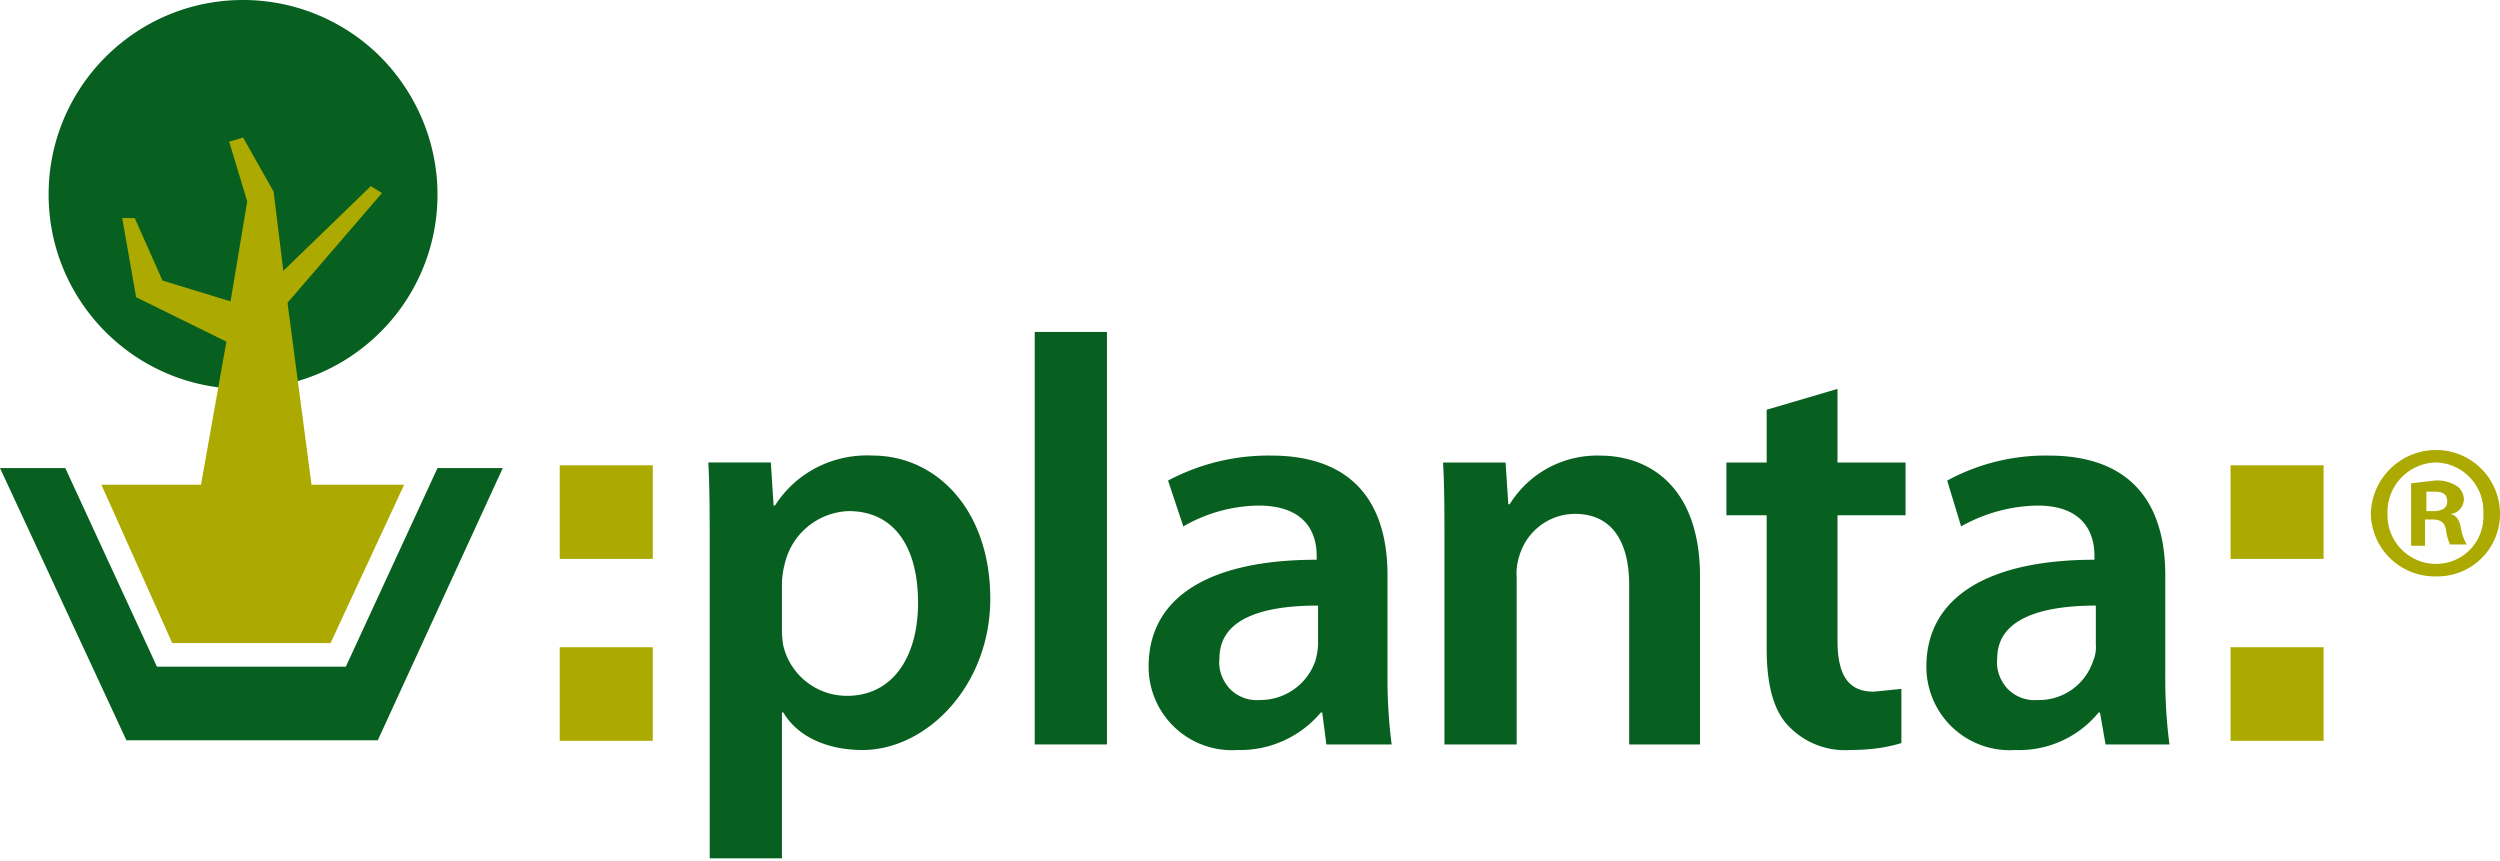 <svg xmlns="http://www.w3.org/2000/svg" width="180" height="62" viewBox="0 0 180 62"><g><g><g><path fill="#07601f" d="M31.5 14c0 7.732-6.268 14-14 14s-14-6.268-14-14 6.268-14 14-14a14 14 0 0 1 9.9 4.1c2.6 2.626 4.1 6.187 4.1 9.9z"></path></g><g><path fill="#07601f" d="M36.2 33.7l-9 19.6H9.1L0 33.7h4.7L11.3 48h13.6l6.6-14.3z"></path></g><g><path fill="#acaa00" d="M23.8 46.3l5.3-11.4H7.3l5.1 11.4h11.4z"></path></g><g><path fill="#07601f" d="M56.3 41.899c.025-.44.092-.899.2-1.3a4.903 4.903 0 0 1 4.6-3.8c3.3 0 5 2.6 5 6.6 0 4-1.9 6.7-5.1 6.7a4.7 4.7 0 0 1-4.6-3.6 6.775 6.775 0 0 1-.1-1.4zm-5.2 19.9h5.2v-10.5h.1C57.4 53 59.5 54 62.1 54c4.6 0 9.2-4.601 9.2-10.901s-3.8-10.3-8.5-10.3c-2.8-.131-5.473 1.201-7 3.6h-.1l-.2-3.1H51c.1 1.9.1 4 .1 6.701z"></path></g><g><path fill="#07601f" d="M74.5 23.9h5.2v29.7h-5.2z"></path></g><g><path fill="#07601f" d="M94.9 46.401c-.018.407-.085.81-.2 1.2a4.2 4.2 0 0 1-4 2.8 2.7 2.7 0 0 1-2.159-.815C88 49 87.708 48.204 87.8 47.401c0-3 3.4-3.8 7.1-3.8zm5-5c0-4.5-1.9-8.6-8.4-8.6a15.4 15.4 0 0 0-7.4 1.8l1.1 3.3a11.1 11.1 0 0 1 5.4-1.5c3.6 0 4.2 2.2 4.2 3.599v.301c-7.6 0-12.1 2.6-12.1 7.699a6 6 0 0 0 6.4 6 7.596 7.596 0 0 0 6-2.699h.1l.3 2.3h4.7a36.993 36.993 0 0 1-.3-4.9z"></path></g><g><path fill="#07601f" d="M104 39.303c0-2.303 0-4.303-.1-6h4.5l.2 3h.1a7.4 7.4 0 0 1 6.5-3.5c3.6 0 7.2 2.3 7.2 8.7v12.1h-5.1v-11.5c0-2.9-1.1-5.103-3.9-5.103-1.848 0-3.472 1.232-4 3a4.122 4.122 0 0 0-.2 1.603v12H104z"></path></g><g><path fill="#07601f" d="M132.3 28v5.3h4.9v3.8h-4.9v9c0 2.4.7 3.7 2.6 3.7l2-.2v3.9c-1.197.37-2.447.5-3.7.5a5.6 5.6 0 0 1-4.4-1.7c-1.1-1.1-1.6-3-1.6-5.6v-9.6h-2.9v-3.8h2.9v-3.8z"></path></g><g><path fill="#07601f" d="M150.9 46.402a2.5 2.5 0 0 1-.2 1.2 4.1 4.1 0 0 1-4 2.8 2.7 2.7 0 0 1-2.159-.815c-.541-.587-.833-1.382-.741-2.185 0-3 3.5-3.8 7.1-3.8zm5-5c0-4.5-1.9-8.6-8.4-8.6-2.5-.043-5.064.577-7.3 1.8l1 3.3a11.5 11.5 0 0 1 5.5-1.5c3.5 0 4.1 2.2 4.1 3.598v.302c-7.5 0-12.1 2.6-12.1 7.698a6.001 6.001 0 0 0 1.896 4.393A5.99 5.99 0 0 0 145.1 54a7.392 7.392 0 0 0 6-2.698h.1l.4 2.3h4.6a37.005 37.005 0 0 1-.3-4.9z"></path></g><g><path fill="#acaa00" d="M40.3 33.5H47v6.74h-6.7z"></path></g><g><path fill="#acaa00" d="M40.3 46.6H47v6.74h-6.7z"></path></g><g><path fill="#acaa00" d="M160.6 33.5h6.7v6.74h-6.7z"></path></g><g><path fill="#acaa00" d="M160.6 46.6h6.7v6.74h-6.7z"></path></g><g><path fill="#acaa00" d="M174.7 35.4h.6c.6 0 .9.2.9.7 0 .5-.4.7-1 .7h-.5zm-.1 2h.5c.6 0 .9.2 1 .7.046.38.147.75.3 1.1h1.2a3.5 3.5 0 0 1-.4-1.1c-.1-.6-.3-1-.8-1.1.532 0 .953-.468 1-1a1.2 1.2 0 0 0-.5-1 2.6 2.6 0 0 0-1.6-.4l-1.7.2v4.5h1zm.8-4.1a3.5 3.5 0 0 1 3.4 3.7 3.4 3.4 0 0 1-3.4 3.6 3.5 3.5 0 0 1-3.5-3.6 3.57 3.57 0 0 1 3.4-3.7zm-4.7 3.7a4.6 4.6 0 0 0 4.7 4.5A4.5 4.5 0 0 0 180 37a4.6 4.6 0 0 0-4.6-4.6 4.7 4.7 0 0 0-4.7 4.6z"></path></g><g><path fill="#acaa00" d="M13.3 41.5l3-16.9-6.5-3.2-1-5.7h.9l2 4.5 4.9 1.5 1.2-7.2-1.3-4.3 1-.3 2.2 3.9.7 5.7 6.3-6.1.8.5-6.8 7.9 2.6 19.7h-10z"></path></g></g></g></svg>